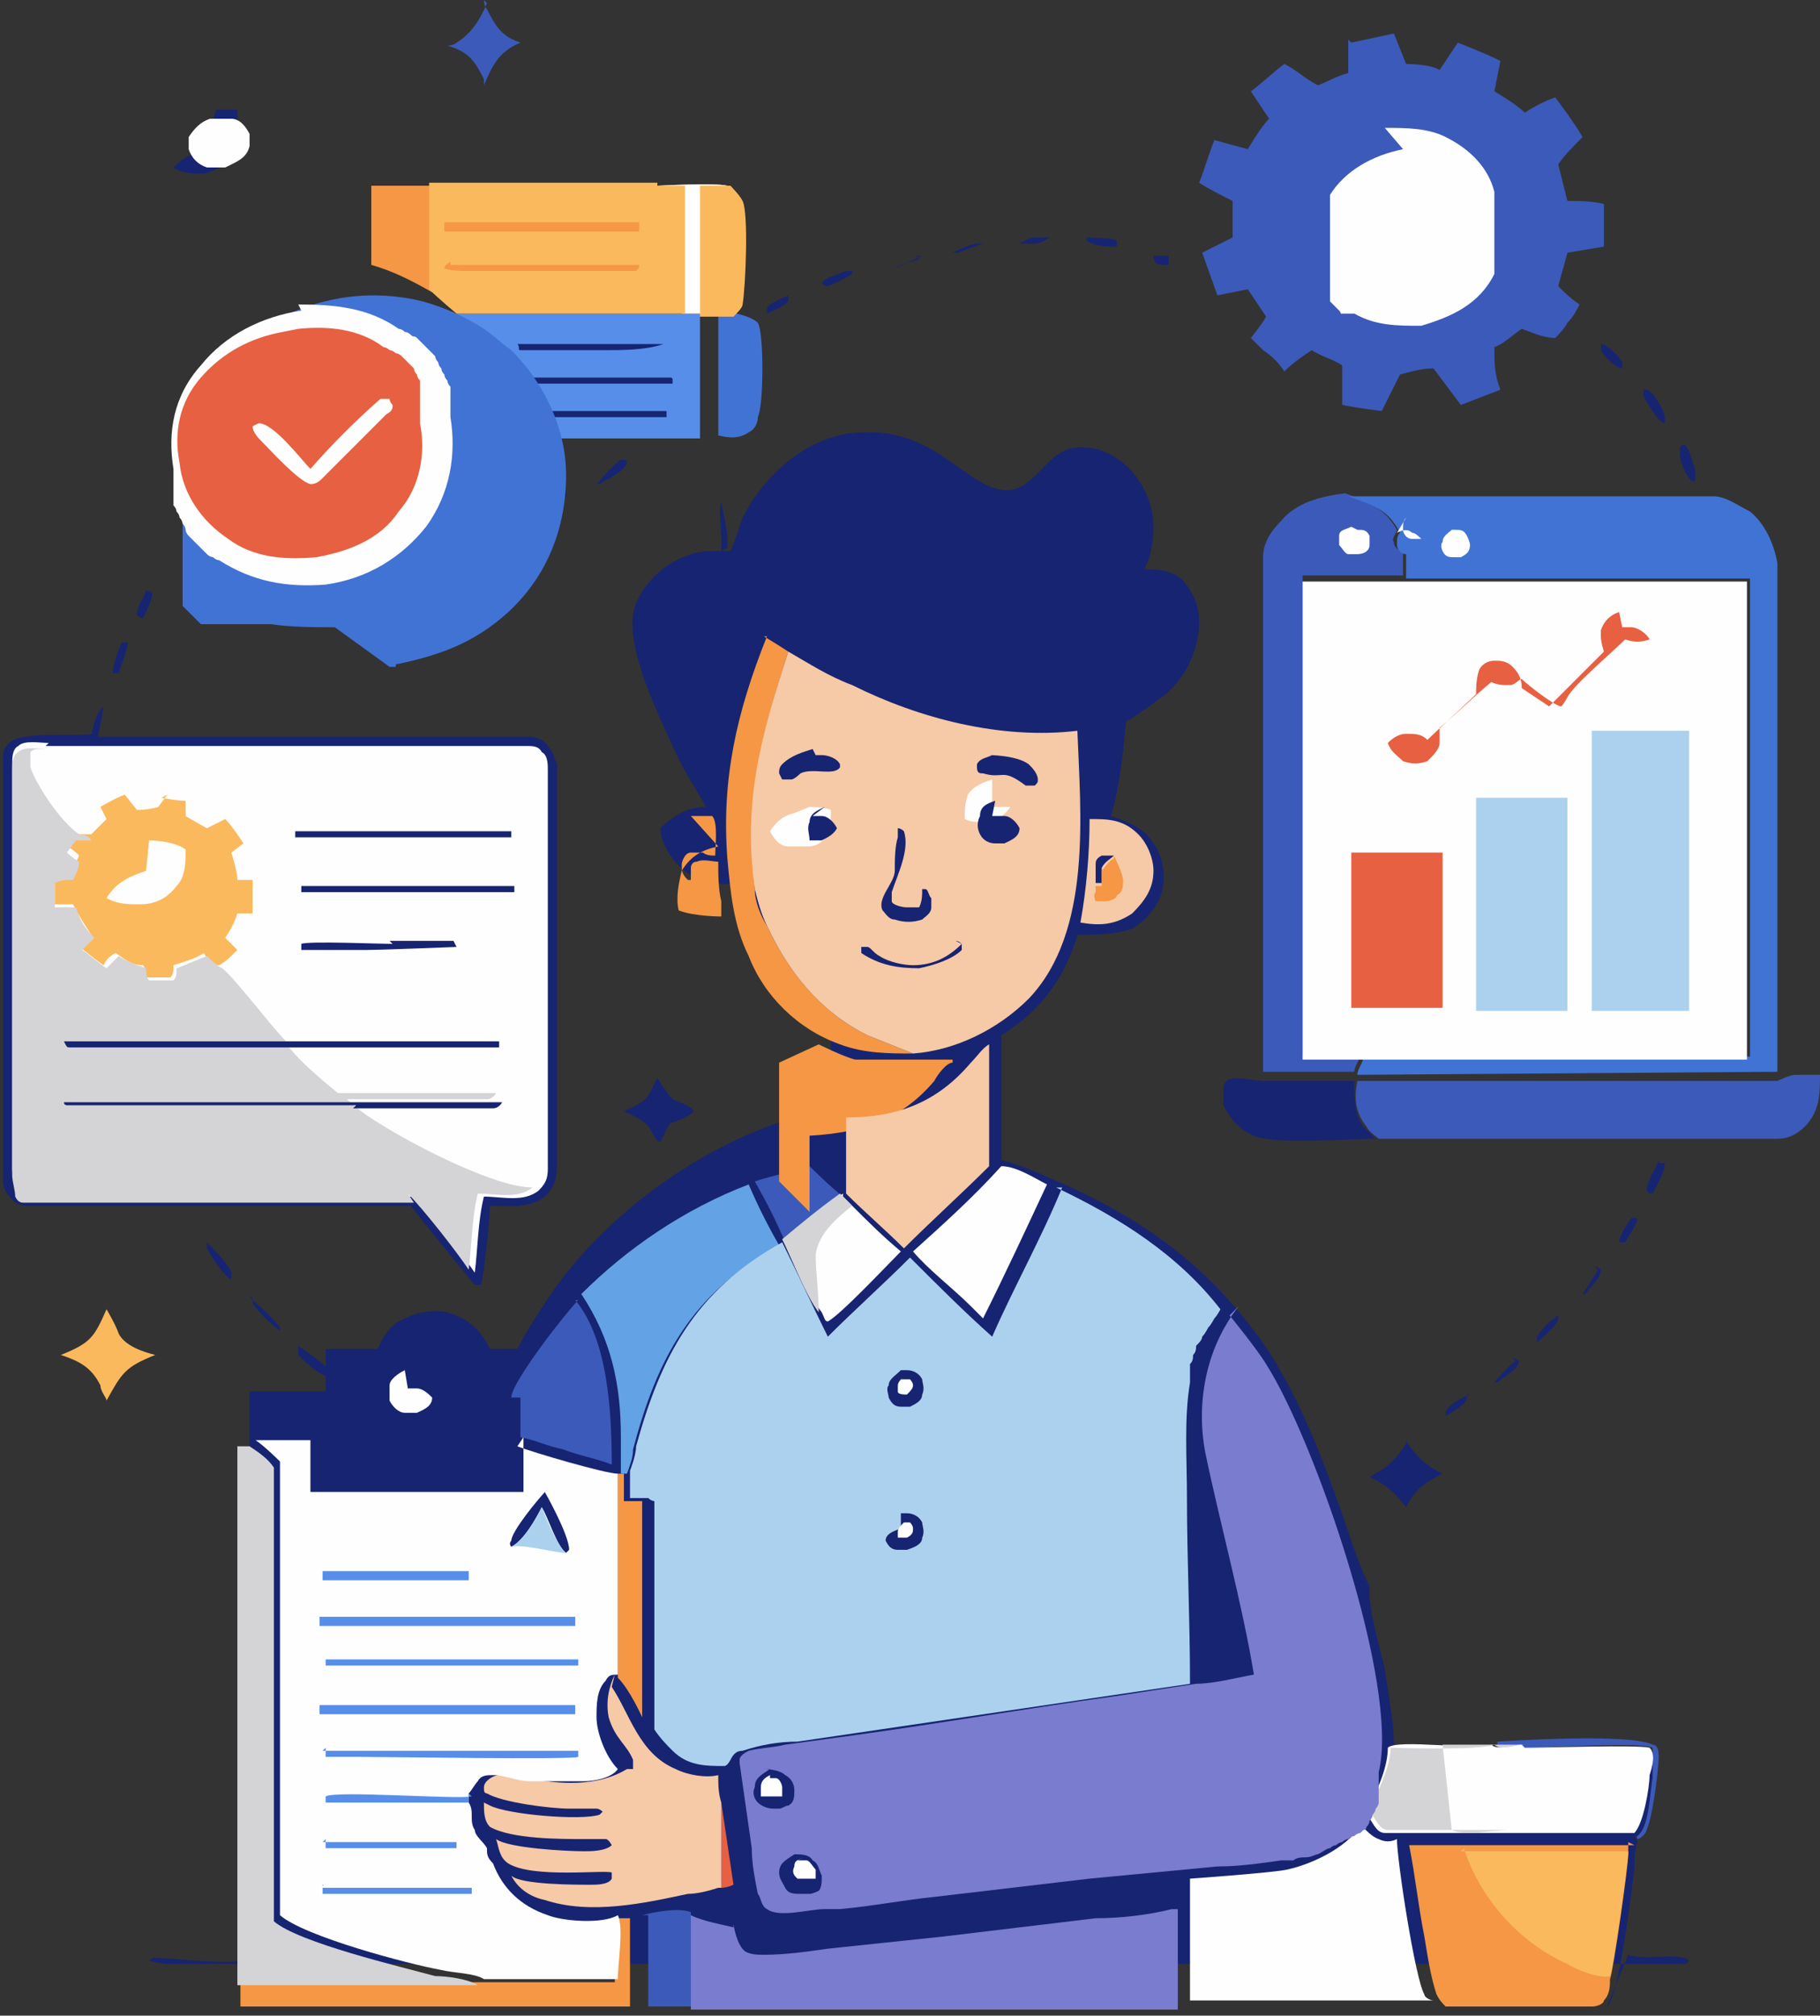 <?xml version="1.0" encoding="UTF-8"?>
<svg id="a" data-name="Layer 1" xmlns="http://www.w3.org/2000/svg" xmlns:xlink="http://www.w3.org/1999/xlink" viewBox="0 0 5.98 6.62">
  <rect x="0" y="0" width="5.98" height="6.62" fill="#333333" stroke="none"/>
  <defs>
    <style>
      .c {
        fill: #7a7ccf;
      }

      .c, .d, .e, .f, .g, .h, .i, .j, .k, .l, .m, .n, .o, .p {
        stroke-width: 0px;
      }

      .d {
        fill: #f6c9a7;
      }

      .e {
        fill: #568eea;
      }

      .f {
        fill: #fbb95d;
      }

      .g {
        fill: url(#b);
      }

      .h {
        fill: #f59744;
      }

      .i {
        fill: #3c5ab9;
      }

      .j {
        fill: #d4d3d6;
      }

      .k {
        fill: #abd1ef;
      }

      .l {
        fill: #e66041;
      }

      .m {
        fill: #172471;
      }

      .n {
        fill: #4173d5;
      }

      .o {
        fill: #63a2e5;
      }

      .p {
        fill: #fefefe;
      }
    </style>
    <linearGradient id="b" x1="94.83" y1="-881.32" x2="205.83" y2="-893.9" gradientTransform="translate(-194.87 -244.82) scale(0 0)" gradientUnits="userSpaceOnUse">
      <stop offset="0" stop-color="#c24c38"/>
      <stop offset="1" stop-color="#ed715c"/>
    </linearGradient>
  </defs>
  <path class="m" d="M3.84.87s-.01,0-.02,0c-.02,0-.03-.01-.03-.03h0s.03,0,.05,0c0,0,0,.02,0,.03Z"/>
  <path class="m" d="M3.22.8h.01s0,0,0,0h0s-.06.02-.08.03c0,0-.01,0-.02,0h0s.06-.03.08-.03Z"/>
  <path class="m" d="M3.57.78s.08,0,.1.01c0,0,0,.01,0,.02-.03,0-.07,0-.1-.02,0,0,0,0,0-.02Z"/>
  <path class="m" d="M.48,1.94s.02,0,.02.01c0,.02-.02.06-.03.08,0,0-.01,0-.02-.01,0-.03.02-.05.03-.08Z"/>
  <path class="m" d="M3.41.78h0s.03,0,.04,0h0s-.03.02-.05.02c-.02,0-.03,0-.05,0h0s.03-.02.05-.02Z"/>
  <path class="m" d="M3.01.84s.01,0,.02,0h0s-.06.03-.09.04h0s0,0,0,0h0s0,0,0,0c0,0,0,0,0,0,.01-.01.06-.02.08-.03Z"/>
  <path class="m" d="M4.82,4.58s0,0,0,.01c0,.02-.05.05-.07.06,0,0,0,0,0-.01,0-.02.05-.05.08-.06Z"/>
  <path class="m" d="M2.59.97s0,.01,0,.02c-.02.02-.05.03-.07.04,0,0,0,0,0,0,0,0,0,0,0-.02.02-.02.05-.03.07-.04Z"/>
  <path class="m" d="M5.36,4s.01,0,.02,0c0,.02-.03.06-.04.08,0,0,0,0-.02,0,0-.02.03-.07.05-.09Z"/>
  <path class="m" d="M5.24,4.16s.01,0,.02.01c0,.03-.04.06-.05.08,0,0,0,0-.01,0h0s.04-.06.05-.08Z"/>
  <path class="m" d="M2.8.89h0s0,.01,0,.01h0s-.05.03-.08.04c0,0-.01,0-.02-.01.01-.02.06-.03.08-.04Z"/>
  <path class="m" d="M5.12,4.32s0,0,0,0c0,0,0,0,0,.01,0,.02-.05.06-.07.08,0,0,0,0,0-.02.02-.03.04-.05.07-.07Z"/>
  <path class="m" d="M4.97,4.46s.01,0,.02.01c0,.03-.05.05-.07.07,0,0,0,0-.01,0h0s.05-.06.07-.07Z"/>
  <path class="m" d="M5.26,1.13s0,0,0,0c.02,0,.06.04.07.06,0,0,0,.01,0,.02,0,0,0,0,0,0-.02,0-.06-.04-.07-.06,0,0,0-.01,0-.02Z"/>
  <path class="m" d="M.4,2.11s.01,0,.02,0c0,.02-.02.07-.03.1,0,0,0,0-.02,0,0-.02.02-.08.03-.1Z"/>
  <path class="m" d="M5.45,3.82s0,0,.02,0c0,.03-.03.08-.04.1-.01,0-.01,0-.02-.01,0-.03.03-.07.04-.1Z"/>
  <path class="m" d="M2.05,1.51s.01,0,.01.01c-.01.03-.06.05-.09.07h-.01s.06-.07.08-.08Z"/>
  <path class="m" d="M5.41,1.28s0,0,0,0c.02,0,.06.07.06.09,0,0,0,.01,0,.02-.02,0-.06-.07-.07-.09,0-.01,0-.02,0-.02Z"/>
  <path class="m" d="M.98,4.42s.09.06.1.08c0,0,0,0,0,.02,0,0,0,0,0,0-.03,0-.08-.05-.1-.07,0-.01,0-.01,0-.03Z"/>
  <path class="m" d="M.68,4.08s.08.08.08.1c0,0,0,.01,0,.02,0,0,0,0,0,0-.02,0-.07-.08-.08-.1,0,0,0-.01,0-.02Z"/>
  <path class="m" d="M1.86,1.61s0,0,0,.02c-.02.03-.07.04-.1.05,0,0,0,0-.01-.01.01-.02.08-.04.11-.06Z"/>
  <path class="m" d="M5.53,1.46s0,0,0,0c.02,0,.03.06.04.08,0,.02,0,.02,0,.04,0,0,0,0-.01,0-.02-.01-.04-.07-.04-.08,0-.01,0-.02,0-.03Z"/>
  <path class="m" d="M.82,4.26s.09.08.1.1h0s0,.01,0,.01c-.02-.01-.08-.07-.09-.09,0,0,0-.01,0-.02Z"/>
  <path class="m" d="M2.37,1.81s0-.03,0-.05c0-.03-.01-.09,0-.11h0s.02.09.02.12c0,.01,0,.02,0,.03h0s0,0,0,0c0,0,0,0,0,0Z"/>
  <path class="m" d="M2.16,3.54s.03.05.05.07c.02.01.06.02.07.04-.02.02-.05.03-.08.04-.01.02-.02.04-.03.06-.02,0-.03-.05-.05-.06-.02-.02-.05-.03-.07-.04.08-.04.07-.03.11-.11Z"/>
  <path class="m" d="M4.62,4.73s.01.02.02.03c.03.04.06.06.1.08-.06.03-.09.05-.12.11,0,0,0,0,0,0-.04-.05-.06-.07-.12-.1.06-.03.09-.06.12-.11Z"/>
  <path class="i" d="M1.59,0s0,.02.01.03c.03.06.05.09.11.11-.07.03-.09.07-.12.14,0,0,0-.02,0-.02-.03-.06-.05-.09-.12-.11,0,0,.02,0,.03-.01.05-.03.08-.08.1-.13Z"/>
  <path class="f" d="M.35,4.3s.03.05.04.08c.02.04.08.06.12.07-.1.04-.11.06-.16.15,0-.01-.02-.03-.02-.05-.03-.06-.07-.08-.13-.1.1-.04.11-.06.15-.15Z"/>
  <path class="n" d="M2.42,1.03s.05.01.07.03c.02.03.02.27,0,.31,0,.02-.01.04-.03.05-.03.02-.06.02-.1.01v-.41s.04,0,.06,0Z"/>
  <path class="m" d="M.71.36s0,0,.01,0,0,0,.01,0c0,0,0,0,.01,0,0,0,0,0,.01,0,0,0,0,0,.01,0,0,0,0,0,0,0,0,0,0,0,0,0,0,0,0,0,0,0,0,0,0,0,.01,0,0,0,0,0,.01,0,0,0,0,0,0,0s0,0,0,0c0,0,0,0,0,0,0,0,0,0,0,.01,0,0,0,0,0,.01,0,0,0,0,0,.01.01.04,0,.08-.01.11-.02.04-.06.06-.1.07-.04,0-.07,0-.1-.02,0,0,0,0,0,0,0,0,0,0,0,0,0,0,0,0,0,0,0,0,0,0,0,0,0,0,0,0,0,0,0,0,0,0,0,0,0,0,0,0,0,0,0,0,0,0,0,0,0,0,0,0,0,0,0,0,0,0,0,0,0,0,0,0,0,0,0,0,0,0,0,0,0,0,0,0,0,0,0,0,0,0,0,0,0,0,0,0,0,0,0,0,0,0,0,0,0,0,0,0,0,0,0,0,0,0,0,0,0,0,0,0,0,0s0,0,0,0c0,0,0,0,0,0,0,0,0,0,0,0,0,0,0,0,0,0,0,0,0,0,0,0,0,0,0,0,0,0,0,0,0,0,0,0,0,0,0,0,0,0,0,0,0,0,0,0,0,0,0,0,0,0,0,0,0,0,0,0,0,0,0,0,0,0,0,0,0,0,0,0,.03-.03.06-.05.1-.05Z"/>
  <path class="p" d="M.7.39s.04,0,.06,0c.03,0,.05.03.06.05,0,0,0,0,0,0,0,0,0,0,0,0,0,0,0,0,0,.01,0,0,0,0,0,.01,0,0,0,0,0,.01,0,0,0,0,0,.01,0,0,0,0,0,0,0,0,0,0,0,0-.01.04-.04.05-.08.07-.02,0-.04,0-.06,0-.03-.01-.05-.03-.06-.06,0,0,0,0,0,0,0,0,0,0,0,0,0,0,0,0,0-.01,0,0,0,0,0-.01s0,0,0-.01c0,0,0,0,0-.01,0,0,0,0,0,0,0,0,0,0,0,0,.02-.03.04-.05.07-.06Z"/>
  <path class="h" d="M1.22.61h.2c0,.12,0,.23,0,.35-.07-.04-.13-.07-.2-.09,0-.09,0-.17,0-.26Z"/>
  <path class="m" d="M4.02,3.61s0-.02,0-.03c0-.01,0-.02.01-.03.02-.02.09,0,.12,0,.1,0,.2,0,.3,0,0,.06,0,.11.03.15.01.01.03.03.04.04-.09,0-.33.02-.4-.01-.05-.02-.08-.06-.1-.1h0Z"/>
  <path class="f" d="M2.16.61s.19-.01.23,0h.01s.03.03.04.05c.02.04.01.28,0,.34,0,.01-.02.03-.03.04-.02,0-.04,0-.06,0-.02,0-.04,0-.06,0h0s-.05,0-.05,0c0-.05,0-.11,0-.16,0-.09,0-.17,0-.26-.03,0-.06,0-.09,0Z"/>
  <path class="p" d="M2.16.61s.19-.01.23,0h-.09c0,.14,0,.28,0,.42h-.05c0-.05,0-.11,0-.16,0-.09,0-.17,0-.26-.03,0-.06,0-.09,0Z"/>
  <path class="i" d="M4.92,5.72s.43-.03.51.01c.02,0,.02.03.02.04,0,.04-.02.2-.04.24,0,.01-.02.03-.03.03,0,0,0,0,0,0,0,0,0-.01-.01-.02,0,0,0,0,.01,0,.04-.03.04-.14.05-.19,0-.03,0-.06,0-.09-.04-.02-.34,0-.41,0-.03,0-.07,0-.1,0h0s0-.01,0-.01Z"/>
  <path class="e" d="M1.5,1.03h.75s.05,0,.05,0h0c0,.14,0,.27,0,.41-.21,0-.41,0-.62,0,0-.16-.07-.3-.18-.41Z"/>
  <path class="m" d="M1.72,1.24c.06,0,.13,0,.19,0,.1,0,.19,0,.29,0,.01,0,.01,0,.01.02-.03,0-.47,0-.49,0v-.02Z"/>
  <path class="m" d="M1.71,1.13s0,0,0,0c.04,0,.46,0,.47,0,0,0,0,0,0,0h0c-.06.02-.13.02-.2.02-.09,0-.18,0-.27,0-.01,0,0-.01-.01-.02Z"/>
  <path class="m" d="M1.72,1.35c.09,0,.19,0,.28,0,.06,0,.13,0,.19,0,0,0,0,.01,0,.02h-.29c-.06,0-.12,0-.18,0,0,0,0-.01,0-.02Z"/>
  <path class="i" d="M5.89,3.53s.06,0,.09,0c0,.06,0,.12-.05.17-.03.03-.06.04-.09.04-.05,0-.1,0-.15,0h-.26c-.3,0-.6,0-.9,0-.01-.01-.03-.02-.04-.04-.04-.05-.04-.1-.03-.15h0s0,0,0,0c0,0,1.37,0,1.38,0h0s.04-.02.06-.02Z"/>
  <path class="i" d="M4.15,3.54c0-.12,0-.25,0-.37v-.84s0-.31,0-.31c0-.06,0-.13,0-.19,0-.05.03-.09.06-.12.05-.06.13-.08.21-.09.08.03.13.05.17.12,0,.01-.02.03-.01.04,0,.02.02.03.03.03,0,0,0,0,0,0,0,.03,0,.05,0,.08h-.33c0,.11,0,.22,0,.34,0,.18,0,.35,0,.53v.7s.19,0,.19,0c0,.02-.02.04-.02.06h0c-.1,0-.2,0-.3,0Z"/>
  <path class="p" d="M4.46,1.74s0,0,0,0c.02,0,.03,0,.04.02,0,.01,0,.02,0,.03,0,.02-.02.03-.04.03,0,0-.02,0-.03,0-.01,0-.02-.02-.03-.03,0-.01,0-.02,0-.03,0-.02.02-.02.04-.03Z"/>
  <path class="f" d="M2.16.61s.06,0,.09,0c0,.09,0,.17,0,.26,0,.05,0,.11,0,.16h-.75s-.06-.05-.09-.08c0-.12,0-.23,0-.35h.5c.08,0,.17,0,.25,0Z"/>
  <path class="h" d="M1.47.73h.43c.07,0,.14,0,.2,0,0,0,0,.02,0,.03-.13,0-.26,0-.4,0-.07,0-.17,0-.24,0,0,0,0-.01,0-.03Z"/>
  <path class="h" d="M1.48.87c.11,0,.23,0,.34,0,.09,0,.18,0,.26,0,0,0,.01,0,.02,0,0,.01,0,.01-.01.02h-.56s-.06,0-.07-.01c0,0,0-.01.02-.02Z"/>
  <path class="i" d="M4.44.14l.14-.03.04.1s.08,0,.11.02c.02-.03.04-.06.06-.09.05.02.1.04.14.06l-.02.1s.07.04.1.07c.03-.02.07-.04.1-.05.03.04.06.08.09.13-.03.03-.06.06-.08.09.01.04.02.08.03.12.04,0,.08,0,.12.01v.14s-.12.02-.12.02c-.01.04-.02.07-.03.11.02.02.04.04.07.06-.01.02-.02.04-.04.06-.01.02-.03.04-.04.05-.04,0-.08-.02-.11-.03-.03.02-.06.05-.09.06,0,.05,0,.09.02.14l-.13.05s-.06-.08-.09-.12c-.04,0-.07.01-.11.02l-.06.12s-.08-.01-.13-.02c0-.04,0-.09,0-.13-.03-.02-.07-.03-.1-.05-.03.02-.06.04-.09.07-.02-.03-.04-.05-.07-.07l-.04-.04s.04-.05.05-.07c-.02-.03-.04-.06-.06-.09l-.1.02-.05-.14.1-.05s0-.08,0-.12c-.04-.02-.08-.04-.11-.06.02-.05.03-.09.05-.14l.11.03s.04-.07.07-.1c-.02-.03-.04-.06-.06-.09.04-.03.07-.06.11-.09.04.02.07.05.11.07.03-.01.06-.03.1-.04v-.11Z"/>
  <path class="p" d="M4.55.42c.07,0,.14,0,.2.03.08.04.14.1.16.18,0,0,0,0,0,.01s0,.01,0,.02c0,0,0,.01,0,.02s0,.01,0,.02c0,0,0,.01,0,.02,0,0,0,.01,0,.02,0,0,0,.01,0,.02,0,0,0,.01,0,.02,0,0,0,.01,0,.02,0,0,0,.01,0,.02s0,.01,0,.02c0,0,0,.01,0,.02,0,0,0,0,0,.01,0,0,0,0,0,.01,0,0,0,0,0,.01,0,0,0,0,0,.01-.05.1-.14.14-.24.17-.08,0-.15,0-.22-.04,0,0,0,0-.01,0,0,0,0,0-.01,0,0,0,0,0-.01,0,0,0,0,0-.01,0s0,0-.01-.01c0,0,0,0-.01-.01,0,0,0,0-.01-.01,0,0,0,0-.01-.01,0,0,0,0,0-.01,0,0,0,0,0-.01,0,0,0,0,0-.01,0,0,0,0,0-.01,0,0,0,0,0-.01,0,0,0,0,0-.01,0,0,0,0,0-.01,0,0,0,0,0-.01,0,0,0-.01,0-.02,0,0,0-.01,0-.02,0,0,0-.01,0-.02,0,0,0-.01,0-.02,0,0,0-.01,0-.02,0,0,0-.01,0-.02,0,0,0-.01,0-.02s0-.01,0-.02c0,0,0-.01,0-.02,0,0,0-.01,0-.02,0,0,0-.01,0-.02,0,0,0-.01,0-.01,0,0,0,0,0-.01,0,0,0,0,0-.01,0,0,0,0,0-.01,0,0,0,0,0-.01.05-.08.14-.13.24-.15Z"/>
  <path class="n" d="M4.42,1.63c.09,0,.19,0,.28,0h.49s.26,0,.26,0c.06,0,.12,0,.18,0,.04,0,.08.03.12.05.05.04.08.11.09.17,0,.06,0,.13,0,.19v.34s0,1.14,0,1.14h.06s-.04,0-.06,0h0s-1.38.01-1.38.01c0,0,0,0,0,0,0-.02.02-.04.02-.06.42,0,.85,0,1.27,0v-1.57s-1.13,0-1.13,0c0-.03,0-.05,0-.08,0,0,0,0,0,0-.02,0-.03-.02-.03-.03,0-.02,0-.03.01-.04-.04-.08-.09-.09-.17-.12Z"/>
  <path class="p" d="M4.77,1.74s0,0,.01,0c.02,0,.03,0,.04.02,0,0,.01.02.01.03,0,.02-.01.03-.03.04,0,0-.01,0-.02,0-.02,0-.03,0-.04-.02,0,0-.01-.02,0-.03,0-.02.02-.03.03-.04Z"/>
  <path class="p" d="M4.59,1.75s.03-.02.05,0c.01,0,.02.01.03.02,0,0,0,0,0,0,0,0,0,0,0,0,0,0,0,0,0,0,0,0,0,0,0,0s0,0,0,0c0,0,0,0,0,0,0,0,0,0,0,0,0,0,0,0,0,0,0,0,0,0,0,0s0,0,0,0c0,0,0,0,0,0,0,0,0,0,0,0,0,0,0,0,0,0,0,0,0,0,0,0s0,0,0,0c0,0,0,0,0,0,0,0-.02,0-.03,0,0,0,0,0,0,0-.02,0-.03-.02-.03-.03,0-.02,0-.03.01-.04Z"/>
  <path class="n" d="M1.1,2.06c-.07,0-.14,0-.21-.01,0,0-.01,0-.02,0,0,0-.01,0-.02,0,0,0-.01,0-.02,0,0,0,0,0-.01,0,0,0,0,0-.01,0,0,0,0,0-.01,0,0,0,0,0-.01,0,0,0,0,0-.01,0,0,0,0,0-.01,0,0,0,0,0-.01,0,0,0,0,0-.01,0,0,0,0,0-.01,0,0,0,0,0-.01,0s0,0-.01,0c0,0,0,0-.01,0,0,0,0,0-.01,0,0,0,0,0-.01,0,0,0,0,0-.01,0,0,0,0,0-.01,0,0,0,0,0-.01,0,0,0,0,0-.01-.01,0,0,0,0-.01-.01,0,0,0,0-.01-.01,0,0,0,0-.01-.01,0,0,0,0-.01-.01,0,0,0,0-.01-.01,0,0,0,0,0-.01,0,0,0,0,0-.01,0,0,0,0,0-.01,0,0,0,0,0-.01,0,0,0,0,0-.01s0,0,0-.01c0,0,0,0,0-.01,0,0,0,0,0-.01,0,0,0,0,0-.01,0,0,0,0,0-.01,0,0,0,0,0-.01,0,0,0,0,0-.01,0,0,0,0,0-.01,0,0,0,0,0-.01,0,0,0,0,0-.01,0,0,0,0,0-.01,0,0,0,0,0-.01,0,0,0,0,0-.01,0,0,0,0,0-.01,0,0,0-.01,0-.02,0,0,0-.01,0-.02,0,0,0-.01,0-.02,0,0,0-.01,0-.02,0,0,0-.01,0-.02,0,0,0-.01,0-.02,0,0,0-.01,0-.02,0,0,0-.01,0-.02,0,0,0-.01,0-.02,0,0,0-.01,0-.02,0,0,0-.01,0-.02,0,0,0-.01,0-.02,0,0,0-.01,0-.02,0,0,0-.01,0-.02,0,0,0-.01,0-.02s0-.01,0-.02c0,0,0-.01,0-.02,0,0,0-.01,0-.02,0,0,0,0,0-.01.04-.16.16-.3.31-.38.15-.08.32-.1.48-.06.07.02.14.05.2.09.03.02.06.05.09.07.11.11.18.26.18.41,0,.17-.06.33-.19.45-.11.1-.22.14-.36.17-.01,0-.01,0-.01.02,0,0,0,0,0-.01,0,0-.01,0-.02,0Z"/>
  <path class="p" d="M.98,1c.12,0,.23.01.33.08,0,0,.01,0,.02.01,0,0,.01,0,.02.01s.01,0,.02.01c0,0,.01.01.02.02,0,0,.01.01.02.02,0,0,.01.01.02.02,0,0,0,.01.01.02,0,0,0,.01.01.02,0,0,0,.01.01.02,0,0,0,.01.01.02,0,0,0,.01.01.02,0,0,0,.01,0,.02,0,0,0,.01,0,.02,0,0,0,.01,0,.02,0,0,0,.01,0,.02,0,0,0,.01,0,.02.02.12,0,.25-.08.36-.08.1-.19.17-.33.19-.13.01-.24-.01-.35-.08,0,0-.01,0-.02-.01,0,0-.01,0-.02-.01,0,0-.01-.01-.02-.02,0,0-.01-.01-.02-.02,0,0-.01-.01-.02-.02,0,0-.01-.01-.01-.02,0,0,0-.01-.01-.02,0,0,0-.01-.01-.02,0,0,0-.01-.01-.02,0,0,0-.01-.01-.02,0,0,0-.01,0-.02,0,0,0-.01,0-.02s0-.01,0-.02c0,0,0-.01,0-.02,0,0,0-.01,0-.02,0,0,0-.01,0-.02-.02-.12,0-.24.09-.34.08-.1.2-.16.33-.18Z"/>
  <path class="l" d="M.98,1.08c.1-.01.2,0,.28.06,0,0,.01,0,.02.01,0,0,.01,0,.02.01,0,0,.01,0,.02.01,0,0,0,0,.01.01,0,0,0,0,.01.01,0,0,0,0,.01.01,0,0,0,0,.01.01,0,0,0,.01.01.02,0,0,0,.01.01.02,0,0,0,.01,0,.02,0,0,0,.01,0,.02,0,0,0,.01,0,.02,0,0,0,.01,0,.02,0,0,0,.01,0,.02,0,0,0,.01,0,.02,0,0,0,.01,0,.02.02.1,0,.21-.07.29-.06.09-.16.13-.27.15-.11.01-.21,0-.29-.06-.09-.06-.15-.15-.16-.25-.02-.1,0-.2.07-.28.07-.08.16-.13.27-.15Z"/>
  <path class="p" d="M1.26,1.31s.01,0,.02,0c0,0,0,.01.01.02,0,.01,0,.02-.02.03-.03.03-.06.06-.09.09-.04.04-.08.08-.12.12-.01.01-.02.02-.04.02-.04-.01-.13-.11-.16-.14-.01-.01-.03-.03-.03-.05,0,0,0,0,.02-.01.05,0,.14.12.17.15.07-.08.15-.16.23-.23Z"/>
  <path class="p" d="M4.28,1.91h.33s1.13,0,1.13,0v1.57c-.42,0-.85,0-1.27,0h-.19s0-.7,0-.7c0-.18,0-.35,0-.53,0-.11,0-.23,0-.34Z"/>
  <path class="l" d="M5.33,2.06s.02,0,.03,0c.02,0,.05.02.06.04,0,0,0,0,0,0,0,0,0,0,0,0,0,0,0,0,0,0,0,0,0,0,0,0,0,0,0,0,0,0s0,0,0,0c0,0,0,0,0,0,0,0,0,0,0,0,0,0,0,0,0,0,0,0,0,0,0,0,0,0,0,0,0,0,0,0,0,0,0,0,0,0,0,0,0,0,0,0,0,0,0,0,0,0,0,0,0,0,0,0,0,0,0,0-.03.01-.05.01-.08,0-.04.04-.17.15-.19.19h0s-.01.02-.02.03c-.02,0-.11-.07-.13-.09-.01,0-.02.02-.04.02-.02,0-.04,0-.06-.01-.06.05-.11.1-.17.15,0,.02,0,.03,0,.05,0,.02-.02.04-.04.06-.03.01-.05.01-.08,0-.02-.02-.04-.03-.05-.06,0,0,0,0,0,0,0,0,0,0,0,0,0,0,0,0,0,0,0,0,0,0,0,0,0,0,0,0,0,0,0,0,0,0,0,0,0,0,0,0,0,0,0,0,0,0,0,0,.02-.02.04-.03.06-.03.03,0,.05,0,.07.02.02-.02.15-.14.16-.15,0-.02,0-.05.01-.08.01-.02.03-.03.05-.03.02,0,.04,0,.06.02.02.02.03.04.03.07.03.02.06.04.09.06l.18-.18s-.01-.03-.01-.05c0,0,0-.02,0-.02.01-.03.03-.05.06-.06Z"/>
  <path class="l" d="M4.72,2.8s.01,0,.02,0c0,.17,0,.34,0,.51-.09,0-.19,0-.28,0,0,0-.01,0-.02,0,0-.03,0-.11,0-.15v-.36s.28,0,.28,0Z"/>
  <path class="k" d="M4.84,2.62h.31s0,.7,0,.7h-.3c0-.23,0-.47,0-.7Z"/>
  <path class="k" d="M5.23,2.4h.32s0,.92,0,.92h-.32s0-.92,0-.92Z"/>
  <path class="m" d="M.3,2.42s.01-.08.04-.1h0s-.01.07-.02.1c.12,0,.24,0,.36,0h.74c.07,0,.13,0,.2,0,.04,0,.08,0,.12,0,.02,0,.05.01.06.03.02.02.02.04.03.06,0,.05,0,.1,0,.15v.28s0,.87,0,.87c0,.05,0,.08-.04.12-.05.04-.12.03-.18.03,0,.04-.02.23-.03.26,0,0,0,0-.01,0,0,0,0,0-.01,0,0,0-.19-.23-.21-.26H.48c-.12,0-.27,0-.38,0-.02,0-.04,0-.06-.02-.02-.02-.03-.04-.03-.06,0-.07,0-.15,0-.22v-.44s0-.48,0-.48c0-.08,0-.17,0-.25,0-.02,0-.03.02-.05.04-.04.21-.02.28-.03Z"/>
  <path class="p" d="M.15,2.45h1.05s.35,0,.35,0c.06,0,.12,0,.18,0,.02,0,.04,0,.05.02.02.01.02.04.02.06,0,.06,0,.12,0,.17v.28s0,.56,0,.56c0,.1,0,.2,0,.29,0,.03,0,.05-.03.08-.05.04-.12.02-.18.02-.02.08-.02.17-.03.25-.04-.06-.15-.2-.2-.25H.49s-.27,0-.27,0c-.05,0-.1,0-.14,0-.01,0-.02,0-.03-.02,0-.02-.01-.05-.01-.07,0-.16,0-.34,0-.5,0-.18,0-.37,0-.55,0-.09,0-.19,0-.28,0-.02,0-.05.02-.06.02-.02.07-.01.1-.01Z"/>
  <path class="m" d="M1.28,3.09c.05,0,.16,0,.21,0,0,0,0,0,.01.02h0s-.25.01-.3.01c-.06,0-.15,0-.21,0,0,0,0,0,0-.02.02-.01.26,0,.3,0Z"/>
  <path class="m" d="M.97,2.73c.16,0,.32,0,.49,0,.05,0,.18,0,.22,0,0,0,0,.01,0,.02-.05,0-.1,0-.15,0h-.28c-.06,0-.23,0-.28,0,0,0,0-.01,0-.02Z"/>
  <path class="m" d="M.99,2.91c.13,0,.27,0,.4,0,.09,0,.19,0,.28,0,0,0,.01,0,.02,0,0,.01,0,.01,0,.02-.13,0-.25,0-.38,0-.1,0-.21,0-.31,0,0,0,0,0-.01,0,0,0,0-.01,0-.02Z"/>
  <path class="f" d="M.53,2.62s.05.01.08.01v.05s.05.03.07.04c.02-.01.04-.02.06-.03.02.02.04.05.06.08l-.04.03s.02.06.02.09h.05s0,.07,0,.11c-.02,0-.03,0-.05,0-.01.03-.02.05-.04.08.01.01.03.03.04.04-.02.02-.04.04-.06.05-.02,0-.04-.02-.05-.04-.03.02-.07.03-.1.04,0,.02,0,.03-.01.04-.02,0-.05,0-.08,0,0-.01,0-.03-.01-.04-.04,0-.06-.02-.09-.04-.02.01-.03.02-.04.04-.03-.02-.05-.04-.08-.06.01-.01.03-.03.04-.04-.02-.03-.04-.06-.06-.1h-.06s0-.09,0-.09c.02,0,.04,0,.06-.01,0-.02.01-.04.02-.06-.01-.01-.02-.02-.04-.03l.03-.04s.04,0,.05,0c.02-.02.03-.03.05-.05l-.02-.04s.05-.03.08-.04l.04.05s.04,0,.07-.01l.03-.04Z"/>
  <path class="p" d="M.49,2.76s.08,0,.12.03c0,0,0,0,0,0,0,0,0,0,0,0,0,0,0,0,0,0s0,0,0,0c0,0,0,0,0,0,0,0,0,0,0,0,0,0,0,0,0,0,0,0,0,0,0,0,0,0,0,0,0,0,0,0,0,0,0,0,0,0,0,0,0,0,0,0,0,0,0,0,0,0,0,0,0,0s0,0,0,0c0,0,0,0,0,0,0,0,0,0,0,0,0,.04,0,.09-.03.12-.03.04-.07.06-.12.06-.04,0-.07,0-.11-.02,0,0,0,0,0,0,0,0,0,0,0,0,0,0,0,0,0,0,0,0,0,0,0,0,0,0,0,0,0,0,0,0,0,0,0,0,0,0,0,0,0,0,0,0,0,0,0,0,0,0,0,0,0,0,0,0,0,0,0,0,0,0,0,0,0,0,0,0,0,0,0,0,0,0,0,0,0,0,0,0,0,0,0,0,0,0,0,0,0,0,0,0,0,0,0,0,0,0,0,0,0,0,0,0,0,0,0,0,0,0,0,0,0,0,0,0,0,0,0,0,0,0,0,0,0,0,0,0,0,0,0,0,0,0,0,0,0,0,0,0,0,0,0,0,0,0,0,0,0,0,0,0,0,0,0,0,0,0,0,0,0,0,0,0,0,0,0,0,0,0,0,0,0,0,0,0,0,0,0,0,0,0,0,0,0,0,0,0,0,0,0,0,.03-.05.07-.07.13-.09Z"/>
  <path class="j" d="M1.36,3.95H.49s-.27,0-.27,0c-.05,0-.1,0-.14,0-.01,0-.02,0-.03-.02,0-.02-.01-.05-.01-.07,0-.16,0-.34,0-.5,0-.18,0-.37,0-.55,0-.09,0-.19,0-.28,0-.02,0-.05.02-.06.02-.02.07-.01.1-.01,0,0-.02,0-.03,0-.01,0-.02,0-.03.01,0,.01,0,.04,0,.05.02.06.1.18.16.22h0s.03,0,.04.02c-.02,0-.04,0-.05,0l-.03.04s.02.02.04.03c0,.02-.01.04-.02.06-.02,0-.04,0-.06.01v.08s.07,0,.07,0c.01.04.03.07.06.1-.01.01-.03.03-.04.04.03.02.05.04.08.06.01-.01.03-.03.04-.04.03.02.06.03.09.04,0,.01,0,.03.01.04.02,0,.06,0,.08,0,.01-.01.01-.02.01-.04.03-.01.07-.03.1-.04.01.01.03.03.05.04.04.03.16.19.21.24h.49c.06,0,.15,0,.2,0,0,0,0,.01,0,.02,0,0,0,0-.02,0-.06,0-.13,0-.2,0-.15,0-.3,0-.46,0,.04.05.1.1.16.15.04,0,.29,0,.31,0,.05,0,.17,0,.21,0h0s-.01.02-.03.02c-.02,0-.4,0-.46,0,.04.04.09.07.14.1.1.06.35.19.47.19-.05.04-.12.02-.18.02-.02.08-.02.17-.03.25-.04-.06-.15-.2-.2-.25Z"/>
  <path class="m" d="M1.64,3.42s0,.01,0,.02c0,0,0,0-.02,0-.06,0-.13,0-.2,0-.15,0-.3,0-.46,0H.43s-.17,0-.2,0c-.01,0-.01,0-.02-.02h0s0,0,.01,0c.03,0,.07,0,.11,0h.22s.71,0,.71,0c.13,0,.26,0,.38,0Z"/>
  <path class="m" d="M1.17,3.63H.42s-.17,0-.2,0c0,0-.01,0-.01-.01,0,0,0,0,0,0,0,0,.03,0,.04,0,.09,0,.22,0,.31,0h.62c.09,0,.17,0,.26,0,.05,0,.17,0,.21,0h0s-.01.02-.03.02c-.02,0-.4,0-.46,0Z"/>
  <path class="m" d="M5.28,6.59s0,0,0,0c0,0,0,0,0,0,.04-.03.08-.38.09-.45,0-.03,0-.06.01-.09,0,0,0-.01-.01-.02,0,0,0,0,.01,0,.04-.03.04-.14.05-.19,0-.03,0-.06,0-.09-.04-.02-.34,0-.41,0-.03,0-.08,0-.1,0-.05.03-.31-.01-.34.01,0,0,0-.02,0-.03,0-.08-.02-.17-.03-.25-.02-.08-.04-.15-.05-.23v-.04c-.03-.06-.05-.12-.07-.18-.07-.2-.14-.4-.26-.59-.17-.25-.37-.41-.65-.54-.07-.03-.15-.07-.23-.09v-.41c.13-.08.21-.19.25-.33.06,0,.12,0,.18-.02.05-.03.09-.08.1-.13.01-.05,0-.11-.03-.15-.03-.05-.08-.07-.14-.09.03-.1.04-.21.05-.31.05-.03.09-.06.13-.09.07-.06.11-.15.11-.24,0-.05-.02-.1-.06-.14-.04-.03-.08-.03-.12-.03.02-.04.03-.09.03-.14,0-.08-.04-.16-.1-.21-.06-.05-.15-.07-.21-.03-.05.03-.1.12-.17.12-.13,0-.23-.2-.47-.19-.18,0-.33.14-.4.28-.01.03-.03.09-.04.11,0-.01,0-.02,0-.03,0,.01,0,.02,0,.03h0s0,0,0,0c0,0,0,0,0,0,0,0,0,0,0,0-.02,0-.06,0-.08,0-.1.01-.19.08-.23.17-.05.12.07.36.12.47.03.07.07.13.11.2-.06,0-.11.03-.15.07,0,0,0,0,0,0s0,0,0,0c0,0,0,0,0,0s0,0,0,0c0,0,0,0,0,0,0,0,0,0,0,0s0,0,0,0c0,0,0,0,0,0,0,0,0,0,0,0,0,0,0,0,0,0,0,0,0,0,0,0,0,0,0,0,0,0,0,0,0,0,0,0,0,0,0,0,0,0,0,0,0,0,0,0,0,0,0,0,0,0,0,.05.04.11.08.14.05.04.12.05.18.04,0,0,.01,0,.02,0,.05.16.13.26.28.36,0,.13,0,.26,0,.38-.36.07-.72.32-.92.61-.04.06-.08.12-.11.18h-.09c-.03-.06-.07-.1-.14-.12-.05-.01-.1,0-.14.02-.05.02-.07.06-.09.1h-.17s0,.09,0,.14c-.08,0-.17,0-.25,0,0,.15,0,1.8,0,1.86-.03.03-.25,0-.31,0-.01,0-.01,0-.02.01h0s.04.01.06.01c.23,0,.46,0,.69,0h1.35s1.81,0,1.81,0h.94s.17,0,.2,0c0,0,0,0,.01-.01-.02-.03-.16,0-.2-.02Z"/>
  <path class="l" d="M2.37,5.92l.04.27s-.02.01-.04.01c0,0,0,0,0,0,0-.09,0-.19,0-.28Z"/>
  <path class="i" d="M2.66,3.83s.07.07.11.1c-.06.05-.13.09-.19.15-.03-.07-.06-.13-.1-.2.06-.02.12-.03.17-.05Z"/>
  <path class="i" d="M2.11,6.29s.11-.03.16-.01c0,0,0,0,0,.02,0,.05,0,.11,0,.16,0,.04,0,.09,0,.13,0,0,0,0,0,0,.01,0,.02,0,.03,0,0,0,0,0,0,0-.02,0-.15,0-.17,0,0-.1,0-.2,0-.3Z"/>
  <path class="h" d="M2.03,4.84h.02s0,.09,0,.09c.02,0,.04,0,.06,0,0,.24,0,.47,0,.71h0s-.04-.09-.08-.13c0-.14,0-.28,0-.42,0-.08,0-.16,0-.24h0Z"/>
  <path class="h" d="M2.27,2.68s.05,0,.07,0c.02.02.01.1.01.13-.01,0-.03,0-.04-.01-.02,0-.03,0-.04,0-.02,0-.03.03-.03.04,0,.02,0,.03.02.05h.01s0,0,0,0c0-.01,0-.03,0-.04,0,0,0-.02.02-.02.02-.01.05,0,.07,0,0,.04,0,.09.01.13v.05s-.09,0-.14-.02c0,0,0,0,0,0,0,0,0,0,0,0,0,0,0,0,0,0,0,0,0,0,0,0,0,0,0,0,0,0,0,0,0,0,0,0,0,0,0,0,0,0,0,0,0,0,0,0,0,0,0,0,0,0,0,0,0,0,0,0s0,0,0,0c0,0,0,0,0,0,0,0,0,0,0,0,0,0,0,0,0,0,0,0,0,0,0,0,0,0,0,0,0,0-.01-.04,0-.09.01-.13.03-.05.07-.07.12-.08Z"/>
  <path class="d" d="M3.58,2.69c.06,0,.11,0,.16.05.03.03.05.08.05.12,0,.06-.03.1-.07.14-.06.04-.11.04-.17.03.02-.11.03-.23.03-.34Z"/>
  <path class="m" d="M3.6,2.9s0-.04,0-.06c0-.01,0-.02.02-.03.01,0,.02,0,.04,0-.01.01-.03.02-.04.04,0,.02,0,.03,0,.05,0,0-.01,0-.02,0Z"/>
  <path class="h" d="M3.66,2.81s.03.06.03.08c0,.02,0,.04-.02.05,0,.01-.02.02-.04.02-.01,0-.02,0-.03,0,0,0-.01-.02,0-.03,0,0,0-.02,0-.02,0,0,.01,0,.02,0,0-.02,0-.03,0-.05.01-.01.02-.03.04-.04Z"/>
  <path class="p" d="M2.77,3.93l.03.03c.05.05.1.1.16.15-.04.04-.2.21-.24.23-.01,0-.01-.01-.02-.03-.04-.05-.09-.18-.12-.24.06-.05.12-.1.19-.15Z"/>
  <path class="j" d="M2.77,3.93l.03.03c-.05.04-.11.09-.12.16,0,.06.01.12.01.19-.04-.05-.09-.18-.12-.24.06-.05.12-.1.19-.15Z"/>
  <path class="h" d="M2.69,3.43s.08.04.12.05c0,0,0,0,.01,0,0,0,0,0,.01,0,0,0,0,0,.01,0,0,0,0,0,.01,0,0,0,0,0,.01,0,0,0,0,0,.01,0,0,0,0,0,.01,0,0,0,0,0,.01,0,0,0,0,0,.01,0,0,0,0,0,.01,0,0,0,0,0,.01,0,0,0,0,0,.01,0,0,0,0,0,.01,0,0,0,0,0,.01,0s0,0,.01,0c0,0,0,0,.01,0,0,0,0,0,.01,0,0,0,0,0,.01,0,0,0,0,0,.01,0,0,0,0,0,.01,0,0,0,0,0,.01,0,0,0,0,0,.01,0,0,0,0,0,.01,0,0,0,0,0,.01,0,0,0,0,0,.01,0,0,0,0,0,.01,0,0,0,0,0,.01,0,0,0,0,0,.01,0,0,0,0,0,.01,0,0,0,0,0,.01,0,0,0,0,0,.01,0,0,0,0,0,.01,0h0s0,.01,0,.01c-.02,0-.05.04-.06.06-.11.13-.24.17-.41.18,0,.08,0,.16,0,.25-.03-.03-.06-.06-.1-.1,0-.13,0-.26,0-.39Z"/>
  <path class="p" d="M3.29,3.83c.05,0,.11.04.15.06-.07.15-.14.3-.21.44l-.04-.04c-.06-.06-.14-.12-.19-.18.1-.09.2-.18.29-.28Z"/>
  <path class="h" d="M2.02,6.3s.04,0,.05,0c0,0,0,0,0,0v.29s-.32,0-.37,0h-.69s-.2,0-.22,0c0,0,0,0,0,0,0-.02,0-.05,0-.08.01,0,.02,0,.03,0,.16,0,.33,0,.49,0,.06,0,.22,0,.26,0,0,0,0,0,.01,0,0,0,0,0,0,0,.03,0,.37,0,.42,0,0,0,.01,0,.02,0,0-.05.01-.17,0-.21Z"/>
  <path class="i" d="M1.89,4.27c.11.13.12.38.12.54-.05-.02-.11-.03-.16-.05-.05-.01-.09-.03-.14-.04,0-.03,0-.11,0-.13-.01,0-.02,0-.03,0,0,0,0,0,0,0,0-.05.18-.28.22-.32Z"/>
  <path class="h" d="M2.51,2.09s.05.03.08.05c-.09.28-.14.49-.11.78,0,.04.02.09.04.12.07.15.17.28.33.36.05.02.1.04.15.06-.08,0-.16,0-.24-.03-.14-.05-.25-.16-.3-.29-.05-.1-.06-.21-.07-.32-.02-.26.03-.48.13-.73Z"/>
  <path class="d" d="M2.78,3.67c.17,0,.3-.05.41-.18.02-.02.04-.05.06-.06v.4c-.09.09-.19.18-.28.27-.06-.06-.13-.12-.19-.18,0-.08,0-.16,0-.25Z"/>
  <path class="o" d="M1.91,4.25c.15-.15.34-.28.55-.36.03.07.06.13.1.2-.29.16-.4.37-.48.67,0,.03-.01.05-.02.08h-.02s0-.08,0-.12c0-.17-.03-.32-.13-.47Z"/>
  <path class="g" d="M1.32,4.49s.06,0,.09,0c.05.02.08.07.1.11h.15s0,.28,0,.28h-.29s-.35,0-.35,0v-.28s.17,0,.17,0c0-.02.01-.04.02-.05.02-.04.06-.06.1-.07Z"/>
  <path class="m" d="M1.34,4.53s.04,0,.06,0c0,0,0,0,0,0,0,0,0,0,0,0,0,0,0,0,0,0,0,0,0,0,0,0,0,0,0,0,0,0,0,0,0,0,0,0,0,0,0,0,0,0,0,0,0,0,0,0,0,0,0,0,0,0,0,0,0,0,0,0,0,0,0,0,0,0,0,0,0,0,0,0,0,0,0,0,0,0,0,0,0,0,0,0,0,0,0,0,0,0,0,0,0,0,0,0-.02.03-.04.05-.07.06-.02,0-.04,0-.06,0-.03,0-.05-.03-.06-.05,0,0,0,0,0,0,0,0,0,0,0,0,0,0,0,0,0,0,0,0,0,0,0-.01,0,0,0,0,0-.01,0,0,0,0,0,0,0,0,0,0,0,0,0,0,0,0,0,0,.02-.03.04-.04.07-.06Z"/>
  <path class="p" d="M1.34,4.56s.02,0,.03,0c.02,0,.04.02.05.03,0,0,0,0,0,0,0,0,0,0,0,0,0,0,0,0,0,0,0,0,0,0,0,0,0,0,0,0,0,0,0,0,0,0,0,0,0,0,0,0,0,0,0,0,0,0,0,0,0,.03-.03.04-.05.05-.01,0-.03,0-.04,0-.02,0-.04-.02-.05-.04,0-.02,0-.04,0-.05,0-.02.03-.04.05-.05Z"/>
  <path class="p" d="M5.01,5.74c.07,0,.37-.01.41,0,.02.02.01.06,0,.09,0,.04-.02.16-.05.19,0,0,0,0-.01,0-.02,0-.39,0-.41,0-.04,0-.37,0-.4,0-.03,0-.04-.04-.06-.06,0,0,.01-.02.01-.03.03-.06.06-.13.06-.19.03-.03.29.01.34-.01.02.02.07,0,.1,0Z"/>
  <path class="j" d="M4.57,5.74s.29.01.34-.01c.02.02.07,0,.1,0-.01,0-.23,0-.26,0,0,0,0,0-.01,0,.01.09.02.19.03.28.04.02.14,0,.19,0-.04,0-.37,0-.4,0-.03,0-.04-.04-.06-.06,0,0,.01-.02.01-.03.03-.06.06-.13.06-.19Z"/>
  <path class="j" d="M.78,4.75c.07,0,.15,0,.22,0-.06,0-.12,0-.18,0,.03.02.06.04.08.07v1.49c.08.07.42.15.53.18.04,0,.11.01.14.03,0,0,0,0-.01,0-.05,0-.2,0-.26,0-.16,0-.33,0-.49,0-.01,0-.02,0-.03,0,0-.04,0-.09,0-.14v-.3s0-1.32,0-1.32Z"/>
  <path class="d" d="M2.01,5.54c.06.09.09.22.21.27.04.02.1.03.14.02,0,.03,0,.06.01.09,0,.09,0,.19,0,.28,0,0,0,0-.01,0-.03.01-.07.02-.1.02-.14.03-.32.07-.47.02-.05-.01-.09-.04-.11-.08.03.03.21.03.26.03.02,0,.06,0,.07-.02h0s0-.02,0-.02c-.02-.01-.26.02-.34-.03-.03-.02-.03-.05-.04-.08.04.03.23.04.29.04.02,0,.07,0,.09-.02h0s-.01-.02-.02-.02c-.02,0-.04,0-.07,0-.08,0-.24,0-.31-.04,0,0,0,0,0,0,0,0,0,0,0,0-.02-.02-.02-.05-.02-.08,0,0,0,0,0,0,0,0,0,0,.02.01.06.03.3.05.36.03,0,0,0,0,.01-.01,0,0-.01-.01-.02-.01-.03,0-.06,0-.09,0-.06,0-.22-.02-.27-.05-.01,0-.01-.01-.01-.02,0-.02.03-.04.05-.04.03,0,.06,0,.09.01.11.02.23.03.33-.03,0,0,0,0,.02,0,0,0,0,0,0,0h0s0-.02,0-.03c-.02-.05-.06-.07-.08-.14-.01-.05,0-.1.02-.14h0Z"/>
  <path class="h" d="M5.35,6.05s0,.03,0,.04c0,.04-.05.39-.06.41,0,.02,0,.05-.02.07,0,.01-.02.02-.04.02,0,0,0,0,0,0-.02,0-.39,0-.44,0,0,0-.01,0-.02,0,0,0-.02,0-.02,0-.01-.01-.02-.02-.03-.04-.02-.06-.03-.13-.04-.19-.02-.1-.03-.2-.05-.3,0,0,0,0,.01,0,0,0,0,0,.01,0,.09,0,.2,0,.3,0h.26c.05,0,.11,0,.16,0Z"/>
  <path class="f" d="M4.8,6.08s.49,0,.55,0c0,.04-.05.39-.06.41,0,0,0,0,0,0-.03.01-.11-.02-.14-.04-.16-.07-.29-.22-.34-.38Z"/>
  <path class="p" d="M4.47,5.99s.03.04.06.05c.02.01.04.01.06,0,0,.07.06.46.09.51,0,.01.02.02.03.02,0,0,0,0-.01,0-.03,0-.49,0-.54,0,0,0-.01,0-.02,0,0,0,0,0,0,0-.03,0-.21,0-.23,0v-.4s.28-.02.32-.03c.09-.02.21-.08.25-.16Z"/>
  <path class="c" d="M2.41,6.32s.01.07.04.09c.02.01.04.01.06.01.07,0,.14-.01.21-.02l.38-.04.5-.06c.08,0,.17-.01.25-.03,0,0,.02,0,.02,0v.33s-.02,0-.03,0c-.12,0-.25,0-.37,0h-.74s-.3,0-.3,0c-.04,0-.09,0-.12,0,0,0,0,0-.01,0-.01,0-.02,0-.03,0,0,0,0,0,0,0,0-.04,0-.09,0-.13,0-.05,0-.11,0-.16,0,0,0-.01,0-.02.04.02.1.03.14.04Z"/>
  <path class="d" d="M2.59,2.14c.07.04.13.08.21.11.22.11.49.18.74.15.01.27.05.66-.16.88-.1.1-.24.17-.38.18-.05-.02-.1-.04-.15-.06-.16-.08-.26-.21-.33-.36-.02-.04-.03-.08-.04-.12-.04-.29.02-.5.11-.78Z"/>
  <path class="m" d="M3.14,3.09s.01,0,.02.01c0,0,0,.01,0,.02-.03.03-.09.05-.14.06-.07,0-.13-.01-.19-.05,0,0,0,0,0,0,0,0,0-.01,0-.02,0,0,.01,0,.02,0,.01,0,.02.02.04.03.03.02.08.03.11.03.07,0,.12-.03.16-.07Z"/>
  <path class="m" d="M3.25,2.48s.09,0,.13.03c.01.01.03.03.03.05,0,.01,0,.01-.01.02-.01,0-.02,0-.03,0-.08-.06-.07-.02-.14-.04-.01,0-.02,0-.02-.02,0,0,0,0,0-.01.01-.02.03-.02.05-.03Z"/>
  <path class="m" d="M2.68,2.48s.02,0,.02,0c.02,0,.05.01.06.03,0,0,0,0,0,.01-.02.03-.09,0-.13.02,0,0,0,0,0,0,0,0-.02.02-.03.02-.01,0-.02,0-.03,0,0,0,0,0-.01-.02,0-.01,0-.02.01-.03.03-.03.07-.04.1-.05Z"/>
  <path class="m" d="M2.95,2.72s.01,0,.02.01c.02.06-.02.14-.04.2,0,0,0,.02,0,.03,0,.01.03.02.05.02.02,0,.03,0,.04,0,.01-.02.01-.04.01-.06,0,0,0,0,.01,0,.01,0,.01.02.02.03,0,0,0,.02,0,.03,0,.02-.02.03-.03.04-.03.01-.06.01-.09,0-.02,0-.03-.02-.04-.03-.02-.04.04-.09.04-.13,0-.03,0-.08.01-.11Z"/>
  <path class="p" d="M2.66,2.65s.05,0,.07.01c0,0,0,0,0,0,0,0,0,0,0,0,0,0,0,0,0,0,0,0,0,0,0,0,0,0,0,0,0,0,0,0,0,0,0,0,0,0,0,0,0,0,0,0,0,0,0,0,0,.03,0,.05-.01.08-.02.03-.04.04-.07.04-.02,0-.04,0-.06,0-.03,0-.05-.03-.06-.05,0,0,0,0,0,0,0,0,0,0,0,0s0,0,0,0c0,0,0,0,0,0,0,0,0,0,0,0,0,0,0,0,0,0,0,0,0,0,0,0,0,0,0,0,0,0,0,0,0,0,0,0,0,0,0,0,0,0,0,0,0,0,0,0,0,0,0,0,0,0,0,0,0,0,0,0,0,0,0,0,0,0,0,0,0,0,0,0,0,0,0,0,0,0,.02-.03.04-.05.08-.06Z"/>
  <path class="m" d="M2.67,2.68s.02,0,.03,0c.02,0,.04.02.05.04,0,0,0,0,0,0,0,0,0,0,0,0s0,0,0,0c0,0,0,0,0,0,0,0,0,0,0,0,0,0,0,0,0,0,0,0,0,0,0,0s0,0,0,0c-.01.02-.03.03-.05.04-.01,0-.03,0-.04,0,0,0,0,0,0,0,0,0,0,0,0,0,0,0,0,0,0,0,0,0,0,0,0,0,0,0,0,0,0,0,0,0,0,0,0,0,0,0,0,0,0,0,0,0,0,0,0,0,0-.02-.01-.04,0-.06,0-.03.03-.04.05-.05Z"/>
  <path class="p" d="M3.26,2.65s.04,0,.06,0c0,0,0,0,0,0,0,0,0,0,0,0,0,0,0,0,0,0,0,0,0,0,0,0,0,0,0,0,0,0s0,0,0,0c0,0,0,0,0,0,0,0,0,0,0,0,0,0,0,0,0,0,0,0,0,0,0,0,0,0,0,0,0,0,0,0,0,0,0,0,0,0,0,0,0,0,0,0,0,0,0,0,0,0,0,0,0,0,0,0,0,0,0,0-.02.03-.04.04-.08.05-.03,0-.05,0-.07-.01,0,0,0,0,0,0,0,0,0,0,0,0,0,0,0,0,0,0,0,0,0,0,0,0,0,0,0,0,0,0,0,0,0,0,0,0,0,0,0,0,0,0,0,0,0,0,0,0,0-.03,0-.05.01-.08.02-.03.05-.04.08-.05Z"/>
  <path class="m" d="M3.26,2.68s.03,0,.04,0c.02,0,.04.02.05.04,0,0,0,0,0,0,0,0,0,0,0,0,0,0,0,0,0,0,0,0,0,0,0,0,0,0,0,0,0,0,0,0,0,0,0,0,0,0,0,0,0,0,0,0,0,0,0,0,0,.03-.03.04-.05.05-.01,0-.02,0-.03,0-.02,0-.04-.01-.05-.03-.01-.02-.01-.04,0-.06,0-.03.02-.04.05-.05Z"/>
  <path class="p" d="M1.7,4.75c.05.02.29.09.33.09,0,.08,0,.16,0,.24,0,.14,0,.28,0,.42-.02,0-.03,0-.04.02-.03.03-.03.08-.03.12,0,.05.03.13.07.17,0,0,0,0,0,0-.02.03-.08.04-.11.04-.03,0-.06,0-.09,0-.03,0-.06,0-.09,0-.04,0-.08-.02-.12-.02-.02,0-.04,0-.05.02-.01.01-.02.03-.03.04v.03s0,0,0,0c.02.03,0,.06.02.09,0,.02.03.04.04.06,0,.02,0,.03.02.05.03.08.09.14.18.17.05.02.18.03.23,0,.02.04,0,.16,0,.21,0,0-.01,0-.02,0-.05,0-.39,0-.42,0,0,0,0,0,0,0-.03-.02-.1-.02-.14-.03-.11-.02-.45-.11-.53-.18v-1.49s-.05-.05-.08-.07c.06,0,.12,0,.18,0v.17c.23,0,.47,0,.7,0v-.18Z"/>
  <path class="m" d="M1.79,4.9s.08.14.08.19c0,0,0,0-.01.01-.03-.02-.06-.12-.08-.15-.02.04-.06.11-.1.13,0,0-.01-.01,0-.02,0-.03.09-.14.12-.17Z"/>
  <path class="k" d="M1.78,4.95s.05.13.08.15c-.04,0-.14-.03-.18-.02.04-.02.08-.09.1-.13Z"/>
  <path class="e" d="M1.06,6.05s.07,0,.09,0c.04,0,.32,0,.35,0,0,0,0,.01,0,.02,0,0,0,0-.01,0-.02,0-.41,0-.42,0,0-.01,0-.02,0-.03Z"/>
  <path class="e" d="M1.06,6.2s.08,0,.11,0h.26s.08,0,.12,0c0,0,0,0,0,.02,0,0-.01,0-.02,0-.08,0-.17,0-.26,0-.06,0-.16,0-.21,0,0-.01,0-.02,0-.03Z"/>
  <path class="e" d="M1.05,5.16h.32c.06,0,.12,0,.17,0,0,0,0,.02,0,.03h-.3c-.06,0-.12,0-.18,0,0,0,0-.02,0-.03Z"/>
  <path class="e" d="M1.54,5.89v.03s0,0,0,0c-.02,0-.43,0-.47,0,0,0,0-.01,0-.02.03-.02.43.01.48,0,0,0,0,0,0,0Z"/>
  <path class="e" d="M1.06,5.75s.11,0,.16,0c.09,0,.65,0,.68,0,0,0,0,0,0,.02,0,0,0,0,0,0-.02.01-.64,0-.72,0-.03,0-.05,0-.08,0-.01,0-.02,0-.03,0,0-.01,0-.02,0-.03Z"/>
  <path class="e" d="M1.06,5.6h.54c.1,0,.19,0,.29,0,0,0,0,.02,0,.03h-.55c-.1,0-.19,0-.29,0,0,0,0-.02,0-.03Z"/>
  <path class="e" d="M1.06,5.45c.2,0,.39,0,.59,0,.07,0,.15,0,.22,0,.01,0,.02,0,.03,0,0,.01,0,.01,0,.02-.09,0-.81,0-.83,0,0,0,0,0,0,0,0-.01,0-.02,0-.02Z"/>
  <path class="e" d="M1.06,5.31h.58c.07,0,.19,0,.25,0,0,0,0,.02,0,.03h-.57c-.08,0-.19,0-.27,0,0-.01,0-.02,0-.03Z"/>
  <path class="c" d="M4.04,4.32s.09.11.12.16c.16.25.44,1.06.37,1.34,0,0,0,.01,0,.02,0,0,0,.01,0,.02,0,0,0,.01,0,.02,0,0,0,.01,0,.02,0,0,0,.01,0,.02,0,0,0,.01-.01.02,0,0,0,.01-.01.02,0,0,0,.01-.01.02,0,0,0,.01-.01.02,0,0,0,.01-.01.01,0,0,0,0-.01.01,0,0-.01,0-.02.01,0,0-.01,0-.02.01,0,0-.01,0-.02.01,0,0-.01,0-.02.01,0,0-.01,0-.02.01-.01,0-.02.01-.04.02-.01,0-.02.01-.04.01-.01,0-.03,0-.04.01-.01,0-.03,0-.04,0-.07.01-.14.02-.21.02l-.42.04-.51.06c-.1.01-.2.03-.31.04,0,0-.01,0-.02,0,0,0-.02,0-.03,0-.05,0-.15.03-.19,0-.02-.01-.02-.04-.03-.05-.01-.05-.02-.1-.02-.15l-.04-.28s0,0,0-.01c0-.01.01-.02.03-.03.04-.01.08-.01.12-.02l.22-.03c.29-.04.58-.09.87-.13l.26-.04c.06,0,.13-.02.19-.03-.04-.24-.11-.49-.16-.73-.03-.16,0-.34.11-.48Z"/>
  <path class="m" d="M2.51,5.81s.05,0,.07.02c.02.01.03.03.03.05,0,.02,0,.04-.02.05-.01,0-.02.01-.03.01,0,0-.01,0-.02,0-.02,0-.04-.01-.05-.02-.01-.01-.02-.03-.01-.05,0-.03.02-.04.05-.06Z"/>
  <path class="p" d="M2.53,5.84h0s.01,0,.02,0c.01,0,.02.02.02.03,0,0,0,.02,0,.03,0,0-.01,0-.03,0,0,0-.01,0-.02,0,0,0-.02,0-.02,0,0,0,0-.02,0-.03,0-.02.01-.03.03-.04Z"/>
  <path class="m" d="M2.61,6.09s0,0,0,0c.02,0,.05,0,.06.02.02.01.02.03.03.05,0,.02,0,.04-.01.05,0,0-.02.01-.03.01,0,0,0,0,0,0,0,0-.02,0-.03,0-.02,0-.04,0-.05-.02-.01-.02-.02-.03-.02-.05,0-.03.02-.04.05-.06Z"/>
  <path class="p" d="M2.62,6.11s.02,0,.03,0c.01,0,.02.02.03.03,0,.01,0,.02,0,.03,0,0-.01,0-.03,0,0,0,0,0,0,0,0,0-.02,0-.03,0-.01-.01-.02-.02-.01-.04,0-.02.01-.02.03-.03Z"/>
  <path class="k" d="M3.47,3.9c.21.1.4.22.54.4,0,0-.01.02-.02.03,0,0-.01.02-.02.03,0,0-.01.02-.02.03,0,.01-.01.02-.02.03,0,.01,0,.02-.01.03,0,.01,0,.02-.01.03,0,.01,0,.02,0,.03,0,.01,0,.02,0,.03-.02.12-.01.25-.01.38,0,.2.01.4.01.61l-.95.14-.34.05c-.06,0-.12.01-.18.03-.02,0-.03.01-.04.03,0,0-.01.02-.02.02-.06,0-.12,0-.17-.05-.02-.02-.04-.04-.06-.07,0-.14,0-.28,0-.42,0-.05,0-.3,0-.33,0,0-.01,0-.02-.01-.02,0-.04,0-.06,0v-.09s.02-.05.02-.08c.08-.29.19-.51.48-.67.05.1.1.21.15.31.09-.09.18-.17.27-.26.09.09.18.18.27.26.07-.16.16-.32.23-.49Z"/>
  <path class="m" d="M2.95,4.5s.02,0,.03,0c.02,0,.04.01.05.03,0,.01.01.03,0,.05,0,.02-.02.03-.04.04-.01,0-.02,0-.03,0-.02,0-.03-.01-.04-.03,0-.01-.01-.03,0-.04,0-.02.02-.03.04-.05Z"/>
  <path class="p" d="M2.96,4.53s.02,0,.03,0c0,0,.01.01.01.02,0,.01-.01.02-.02.03,0,0,0,0,0,0-.01,0-.03,0-.03-.01,0,0,0-.01,0-.02,0-.01.01-.02.02-.03Z"/>
  <path class="m" d="M2.96,4.97s.02,0,.02,0c.02,0,.04.01.05.03,0,.01.01.03,0,.05,0,.02-.02.03-.05.04,0,0-.02,0-.03,0-.02,0-.03-.01-.04-.03,0,0,0,0,0,0,0,0,0,0,0,0,0,0,0,0,0,0,0,0,0,0,0,0,0,0,0,0,0,0,0,0,0,0,0,0,0,0,0,0,0,0,0,0,0,0,0,0,0-.02.02-.03.05-.04Z"/>
  <path class="p" d="M2.96,5s.02,0,.03,0c0,0,.01.01.01.02,0,.01,0,.02-.02.03-.01,0-.03,0-.03,0,0,0,0-.01,0-.02,0-.01.01-.02.02-.03Z"/>
</svg>